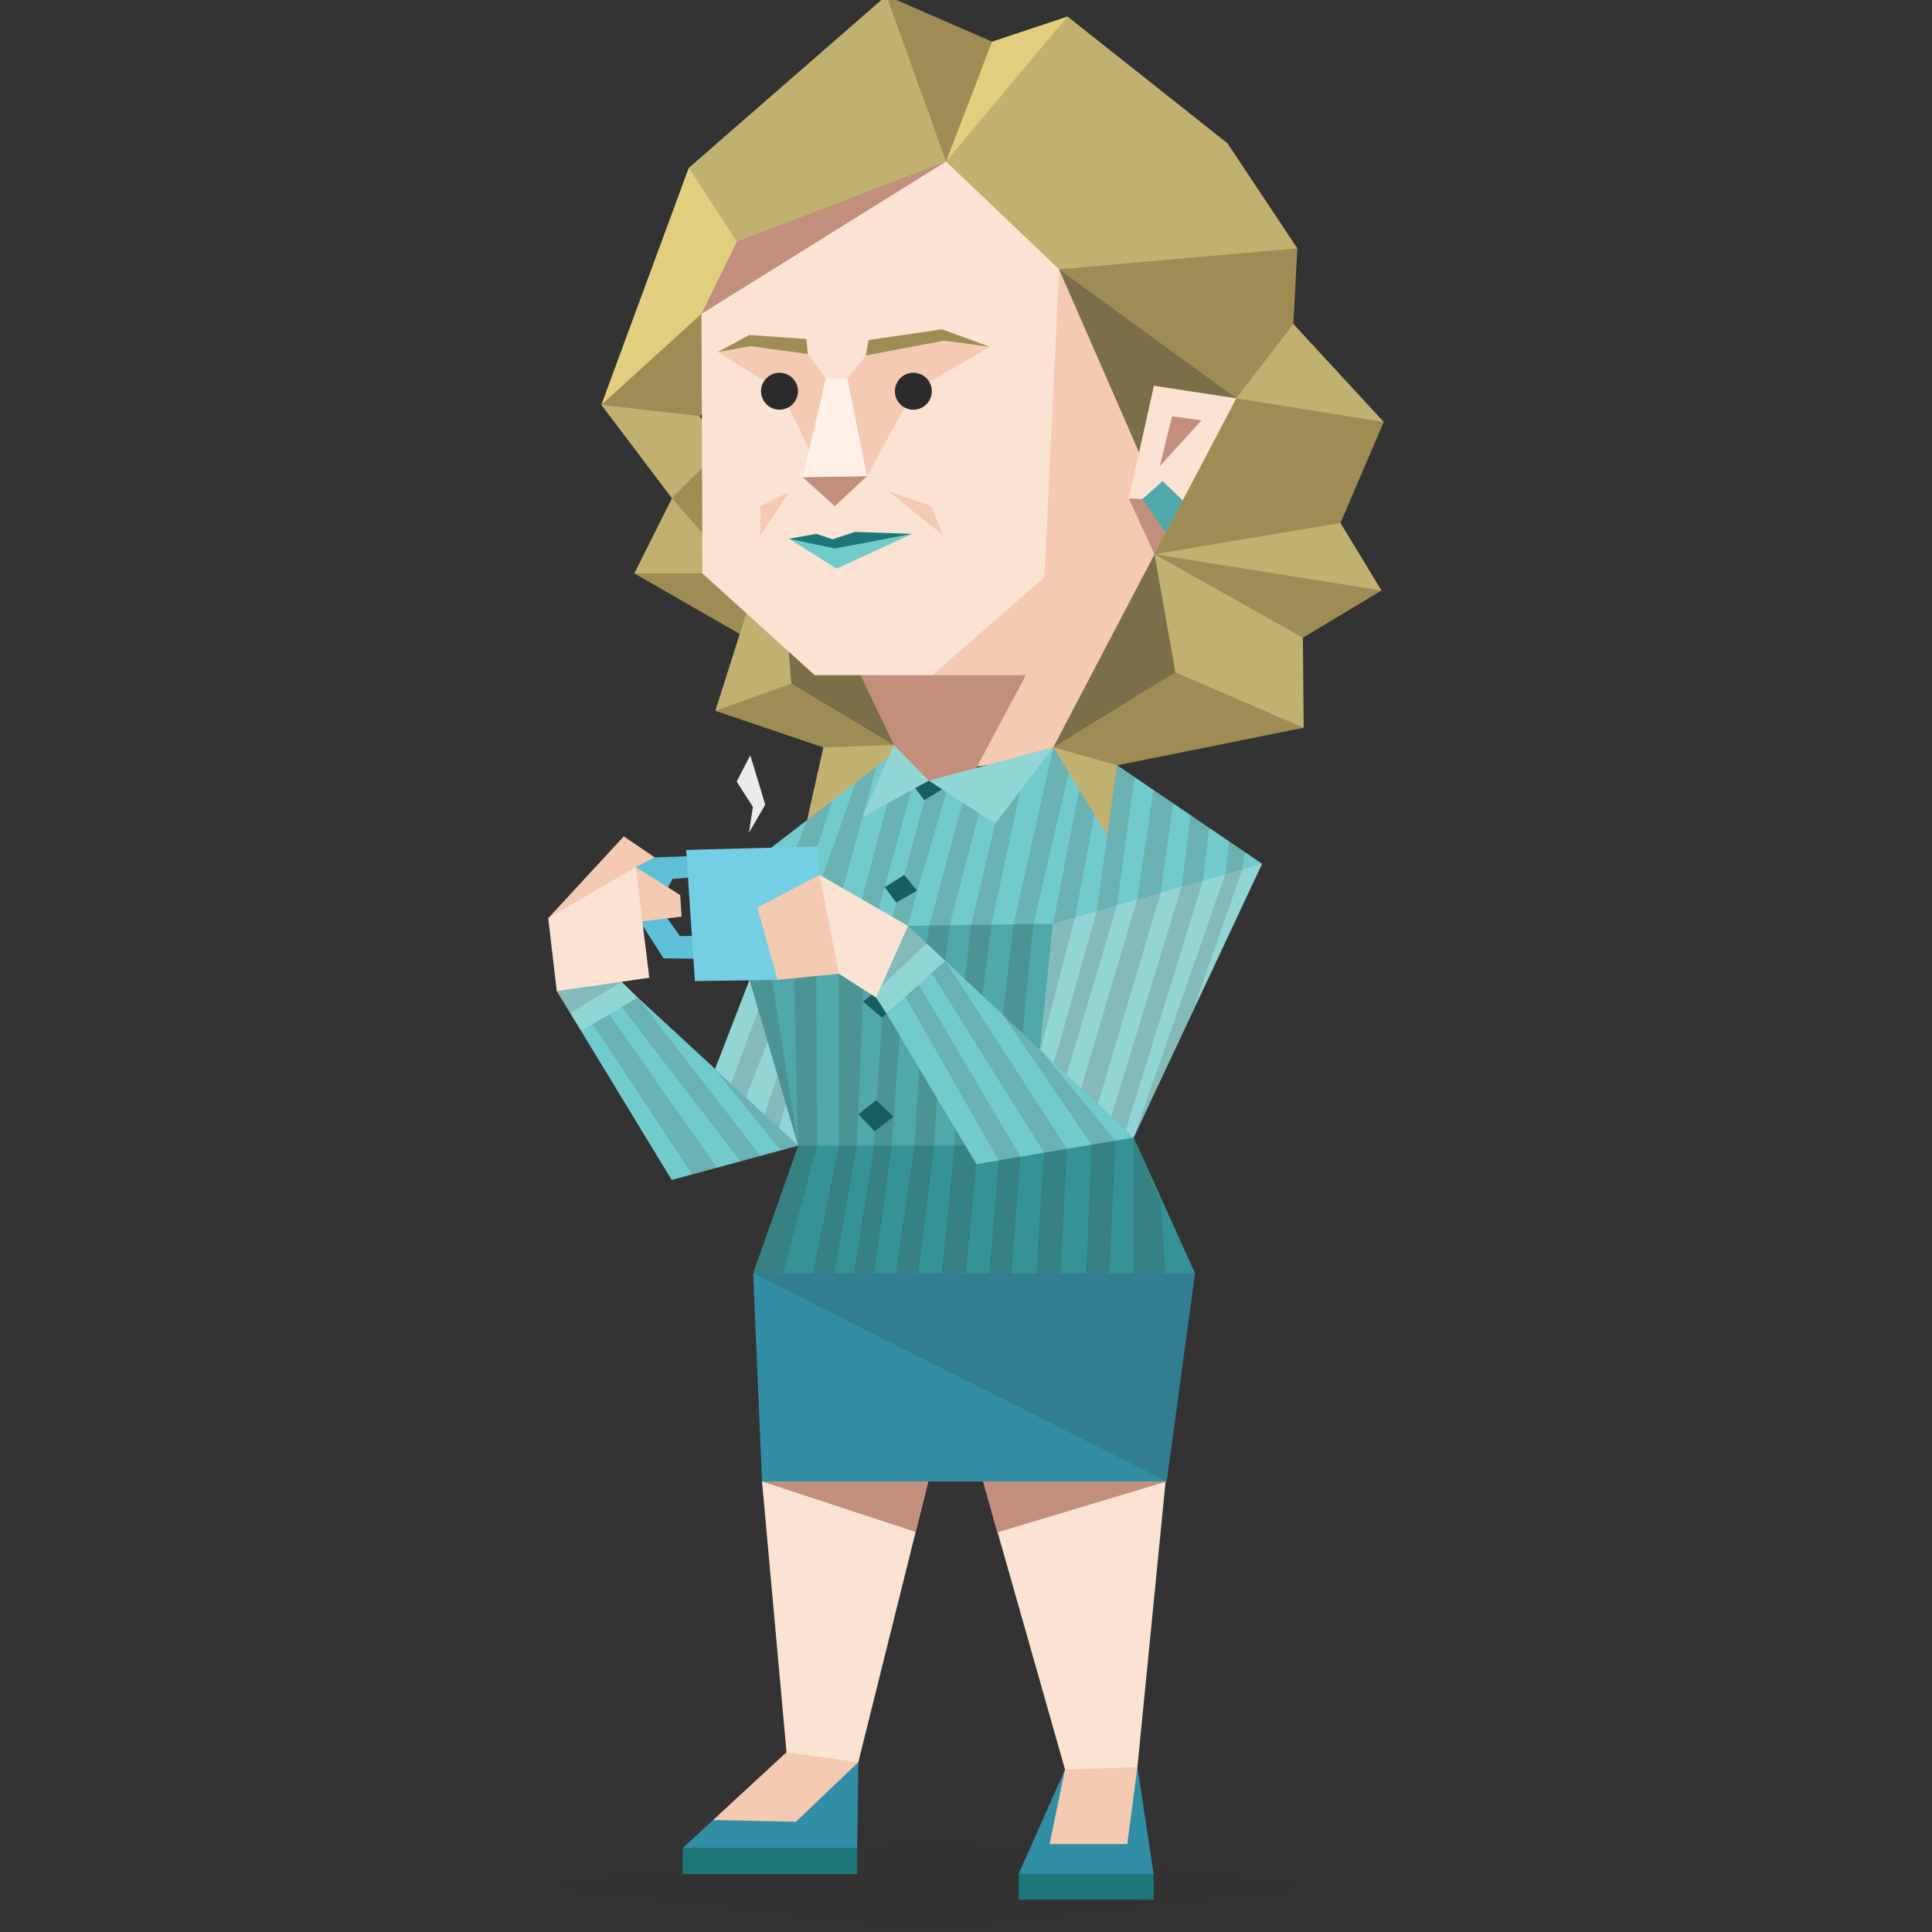 <svg id="Layer_1" data-name="Layer 1" xmlns="http://www.w3.org/2000/svg" viewBox="0 0 400 400"><rect x="0" y="0" width="400" height="400" fill="#333333" stroke="none"/><defs><style>.cls-1,.cls-23{fill:#f4cab2;}.cls-1,.cls-10,.cls-11,.cls-12,.cls-13,.cls-14,.cls-15,.cls-16,.cls-17,.cls-18,.cls-19,.cls-2,.cls-21,.cls-25,.cls-4,.cls-5,.cls-6,.cls-7,.cls-8,.cls-9{fill-rule:evenodd;}.cls-2{fill:#fbe3d4;}.cls-3{opacity:0.1;}.cls-4,.cls-9{fill:#2b2b2b;}.cls-5{fill:#c18f7c;}.cls-6{fill:#92d5d5;}.cls-7{fill:#c1b170;}.cls-8{fill:#9d8d55;}.cls-9{opacity:0.3;}.cls-10{fill:#e1ce7f;}.cls-11{fill:#5ebfd8;}.cls-12{fill:#50a8a9;}.cls-13{fill:#72cbcb;}.cls-14{fill:#318ea5;}.cls-15{fill:#369395;}.cls-16{fill:#185e60;}.cls-17{fill:#fff0e8;}.cls-18{fill:#ebebea;}.cls-19,.cls-22{fill:#1d7678;}.cls-20{opacity:0.15;}.cls-21{fill:#33231b;}.cls-24{fill:none;}.cls-25{fill:#74cee4;}</style></defs><title>sentinels_ISFJ_famous_fictional_pam_beesly_the_office</title><polygon class="cls-1" points="129.15 173.16 113.51 190.1 116.66 193.99 128.94 188.02 131.62 184.88 135.55 177.51 129.15 173.16"/><polygon class="cls-2" points="243.34 286.3 235.49 365.86 229.77 377.97 220.5 366.35 203.56 306.72 243.34 286.3"/><g class="cls-3"><polygon class="cls-4" points="115.08 390.37 193.54 381.43 268.6 390.66 191.93 399.09 115.08 390.37"/></g><polygon class="cls-5" points="171.61 294.18 191.01 303.98 193.02 302.99 194.69 290.32 171.61 294.18"/><polygon class="cls-6" points="149.87 228.19 148.01 221.41 155.18 202.87 159.6 206.51 168.06 234.05 165.26 237.19 157.2 235.61 149.87 228.19"/><polygon class="cls-7" points="175.96 147.44 171.56 149.84 167.1 169.79 182.11 165.67 185.07 154.24 184.29 148.64 175.96 147.44"/><polygon class="cls-8" points="269.91 150.67 231.3 158.45 228.56 161.7 221.86 157.68 218.08 154.71 224.48 147.61 239.1 137.7 246.96 136.37 268.33 145.48 269.91 150.67"/><polygon class="cls-7" points="269.75 132.04 269.91 150.67 243.34 139.19 237.52 133.3 236.03 122.85 239.03 114.75 267.08 126.07 269.75 132.04"/><polygon class="cls-8" points="218.08 154.71 243.34 139.19 239.03 114.75 234.85 116.95 217.95 148.86 218.08 154.71"/><polygon class="cls-9" points="218.08 154.71 243.34 139.19 239.03 114.75 234.85 116.95 217.95 148.86 218.08 154.71"/><polygon class="cls-8" points="286.02 122.26 269.75 132.04 239.03 114.75 277.53 116.13 286.02 122.26"/><polygon class="cls-7" points="277.53 108.27 286.02 122.26 239.03 114.75 269.99 106.54 277.53 108.27"/><polygon class="cls-8" points="286.49 87.36 277.53 108.27 239.03 114.75 275.17 87.12 286.49 87.36"/><polygon class="cls-8" points="251.32 85.06 239.88 107.24 239.03 114.75 286.49 87.36 278.24 82.09 259.53 79.42 255.96 82.47 251.32 85.06"/><polygon class="cls-7" points="261.91 67.45 267.78 67.08 286.49 87.36 255.96 82.47 255.88 74.53 261.91 67.45"/><polygon class="cls-8" points="236.42 53.09 219.27 55.75 243.11 77.93 255.96 82.47 267.78 67.08 268.6 51.42 259.02 49.24 236.42 53.09"/><polygon class="cls-7" points="254.12 29.65 246.26 29.65 217.95 41.5 219.27 55.75 268.6 51.42 254.12 29.65"/><polygon class="cls-7" points="195.87 33.44 195.24 38.78 219.27 55.75 254.12 29.65 221.02 3.42 210.28 10.02 195.87 33.44"/><polygon class="cls-10" points="205.39 8.62 221.02 3.42 195.87 33.44 194.69 25.66 198.49 13.28 205.39 8.62"/><polygon class="cls-8" points="183.52 -0.91 205.39 8.62 195.87 33.44 184.62 25.03 179.28 11.08 183.52 -0.91"/><polygon class="cls-7" points="142.6 34.76 183.52 -0.91 195.87 33.44 191.54 39.18 158.22 52.7 152.56 50.02 147.68 47.98 144.13 42.53 142.6 34.76"/><polygon class="cls-10" points="124.5 83.82 142.6 34.75 152.56 50.02 154.52 55.53 145.87 65.75 124.5 83.82"/><polygon class="cls-8" points="124.5 83.82 145.24 64.97 148.17 69.98 146.97 83.98 144.38 86.67 140.53 90.11 129.52 88.85 124.5 83.82"/><polygon class="cls-7" points="139.12 103.16 124.5 83.82 144.86 86.16 148.07 91.06 149.85 100.32 147.9 103.06 145.56 105.83 140.61 106.07 139.12 103.16"/><polygon class="cls-7" points="131.33 118.72 139.12 103.16 147.9 103.07 150.35 105.67 151.45 114.16 150.21 115.89 147.52 118.72 131.33 118.72"/><polygon class="cls-8" points="146.57 95.66 139.11 103.16 150.21 115.89 153 110.69 151.31 99.99 146.57 95.66"/><polygon class="cls-8" points="154.52 132.04 131.33 118.72 145.43 118.72 152.2 118.29 156.83 126.13 154.52 132.04"/><polygon class="cls-7" points="148.11 147.17 155.18 124.9 162.99 130.71 165.55 137.77 168.67 139.79 155.9 146.07 148.11 147.17"/><polygon class="cls-8" points="185.07 154.24 170.46 154.74 148.11 147.17 163.83 141.53 170.13 140.56 186.08 150.63 185.07 154.24"/><polygon class="cls-8" points="186.08 150.63 185.07 154.24 163.83 141.53 162.99 130.71 181.31 139 186.08 150.63"/><polygon class="cls-9" points="186.08 150.63 185.07 154.24 163.83 141.53 162.99 130.71 181.31 139 186.08 150.63"/><polygon class="cls-11" points="142.14 177.29 135.55 177.51 131.62 179.53 129.15 186.15 132.54 190.84 137.37 198.4 143.56 198.5 145.43 195.75 143.24 193.76 140.8 193.82 136.35 187.58 139.22 181.98 142.44 181.72 144.47 179.27 142.14 177.29"/><polygon class="cls-12" points="220.45 187.27 189.53 188.07 186.44 191.71 188.18 197.86 212.2 224.04 219.72 222.1 226.29 199.22 220.45 187.27"/><polygon class="cls-6" points="224.32 186.75 218 191.24 215.27 217.87 217.15 226.71 224.74 234.37 234.72 235.52 261.31 178.84 250.11 178.04 224.32 186.75"/><polygon class="cls-13" points="159.66 175.51 186.84 154.6 185.5 161.89 193.01 159.95 200.93 162.91 218.08 154.71 227.5 159.5 231.3 158.45 261.31 178.84 218 191.24 186.44 191.71 181.07 191.71 170.58 186.59 169.8 182.83 166.04 177.73 159.66 175.51"/><polygon class="cls-14" points="220.5 366.35 210.89 387.99 235.6 393.33 238.84 387.99 235.49 365.86 226.25 369.57 220.5 366.35"/><polygon class="cls-15" points="165.26 237.19 155.93 263.63 203.56 273.45 247.42 263.63 234.72 235.52 220.93 233.03 174.09 232.92 165.26 237.19"/><polygon class="cls-12" points="155.18 202.87 165.26 237.19 200.1 237.18 202.14 231.21 184.56 199.56 172.89 196.6 157.99 197.74 155.18 202.87"/><polygon class="cls-13" points="234.72 235.52 202.16 241.02 183.55 209.87 185.33 205.19 191.66 199.48 195.72 198.94 234.72 235.52"/><polygon class="cls-16" points="178.71 207.36 182.62 210.72 184.81 208.71 185.18 206.23 182.41 204.23 178.71 207.36"/><polygon class="cls-6" points="183.55 209.87 195.72 198.94 187.98 191.69 183.35 193.3 180.67 199.79 181.36 206.52 183.55 209.87"/><polygon class="cls-13" points="120.31 213.46 139.07 244.3 165.26 237.19 132.03 206.52 129.51 206.99 121.91 210.86 120.31 213.46"/><polygon class="cls-6" points="120.31 213.46 132.03 206.52 129 203.56 127.46 201.78 118.74 202.58 115.27 205.19 120.31 213.46"/><polygon class="cls-16" points="177.74 230.68 181.08 234.24 184.99 231.2 181.44 227.78 177.74 230.68"/><polygon class="cls-16" points="188.97 162.51 191.37 165.67 196.36 162.67 195.53 160.89 193.01 159.95 190.38 160.63 188.97 162.51"/><polygon class="cls-16" points="183.16 183.69 185.56 186.86 189.89 184.4 187.21 181.14 183.16 183.69"/><polygon class="cls-1" points="219.27 55.75 217.96 65.22 208.14 122.36 189.98 140.56 193.01 159.95 204.22 158.43 214.76 156.92 218.08 154.71 239.03 114.75 237.11 103.33 242.48 80.42 219.27 55.75"/><polygon class="cls-5" points="178.18 139.79 183.09 134.18 193.01 139.79 212.39 139.79 202.14 158.99 199.44 162.32 192.3 161.63 187.97 161.06 185.07 154.24 178.18 139.79"/><polygon class="cls-8" points="219.27 55.75 235.84 93.67 242.99 84.27 251.32 85.06 255.96 82.47 219.27 55.75"/><polygon class="cls-9" points="219.27 55.75 235.84 93.67 242.99 84.27 251.32 85.06 255.96 82.47 219.27 55.75"/><polygon class="cls-5" points="242.44 101.33 236.5 101.2 233.71 103.21 239.03 114.75 244.87 103.61 242.44 101.33"/><polygon class="cls-2" points="238.9 79.87 255.96 82.47 244.87 103.61 233.71 103.22 238.9 79.87"/><polygon class="cls-5" points="242.67 86.18 240.12 96.53 248.76 87.02 242.67 86.18"/><polygon class="cls-7" points="229.27 173.06 218.08 154.71 231.3 158.45 229.27 173.06"/><polygon class="cls-2" points="145.24 64.97 145.43 118.72 168.67 139.79 193.01 139.79 216.23 119.5 219.27 55.75 195.87 33.44 176.92 42.56 149.84 60.01 145.24 64.97"/><polygon class="cls-5" points="152.56 50.02 145.24 64.97 195.87 33.44 152.56 50.02"/><polygon class="cls-1" points="177.39 94.66 179.51 98.58 189.1 81.03 204.94 71.81 194.66 68.02 180.88 71.98 179.27 73.59 175.44 78.38 177.39 94.66"/><polygon class="cls-1" points="170.99 78.38 168.56 95.36 167.51 93.1 161.84 81.17 148.65 72.87 155.72 69.36 165.28 71.7 167.26 73.28 170.99 78.38"/><polygon class="cls-8" points="204.94 71.81 195.02 68.19 179.84 70.4 179.27 73.59 195.45 70.52 204.94 71.81"/><polygon class="cls-8" points="167.26 73.28 166.97 70.19 155.12 69.36 148.65 72.87 155.37 71.68 167.26 73.28"/><polygon class="cls-5" points="172.84 104.79 179.51 98.58 166.17 98.79 172.84 104.79"/><polygon class="cls-17" points="179.51 98.58 166.17 98.79 170.99 78.38 175.44 78.38 179.51 98.58"/><polygon class="cls-13" points="173.22 117.73 188.84 110.53 172.58 112.89 163.33 111.55 173.22 117.73"/><polygon class="cls-18" points="155.34 156.36 152.52 161.82 155.88 167.06 155.07 172.41 158.43 166.6 155.34 156.36"/><polygon class="cls-19" points="188.84 110.53 177 110.13 172.4 111.66 168.99 110.53 163.33 111.55 172.83 113.56 188.84 110.53"/><g class="cls-20"><path class="cls-21" d="M181,237.18l-4.42,27.71h4.23l3.84-27.72.39-6,1.25-16.82-2.69-4.51-.93.85-1.13,16.36-.05.7L185,231.2l-3.91,3-.13,2.94m73.51-63-.79,6.85-18.95,54.49v29.25l6.64.18-1-16.1-5.64-13.33,12-25.56,10.51-30,.47-3.63ZM148,221.41l13.65,16.76,3.6-1-5.41-34.31h-4.67l1.83,6.25-5.66,15.26,3.09,2.85,4.5-11.54,2.05,7-2.68,8.11,3,2.8,1.4-5,2.51,8.55S148,221.33,148,221.41m-19.28-12.94,3.3-1.95,25.42,32.79-4.15,1.12Zm-6,3.55,3.43-2,22.31,31.75-5.15,1.4Zm-4.69-2.27,10.69-6.5-13.47,1.94Zm69.4-3.41,19.34,33.9L204.72,265h4.57l2-25.5-21.06-35.65Zm5.45-4.87,2.81-2.53-3.86-3.62L188,191.69l-3.34-1.63.92-3.2,4.33-2.46-2.68-3.26,4.16-15.47,5-3-6.47,21.73L188,191.69l-5.56,12.54,9.43-8.91.52-3.7,7.16-26.37,3.26,2.65-6.2,23.66-.88,7.38,25.19,38.91L219.55,265h-5s1-19.59,1.63-26.33Zm14.75,8.67L226,237c-.28,5.42-1.18,28-1.18,28h4.83l1.3-28.85-15.57-18.83,2.66-26.1,5.41-27.82,3.14,5.15-4,21.38-7.16,27.39-3.72-3.49,2.26-22.55L221.28,160l-3.2-5.24-8.24,36.65Zm37-26.54,1.83-14.82,3.9,2.65-1.3,10.91-16,51.7-3-2.82Zm-9.2,2.64,3.38-22.66,4.09,2.78-2.59,18.48-13,43.74-3.48-3.26Zm-8.35,2.39,4.18-30.18,3.64,2.48-3.64,26.5-10.44,35.09-2.61-2.45ZM169,201.93l-4.61.31.83,34.94-9.33,26.45,6.22.09,7.08-26.57Zm9.79,1.23-1.36,34-4.89,27.7h-4.52l5.67-27.69,0-35.57Zm11.47,18,3.77,6.32-.65,9.69L190,264.93h-4.73l4.07-27.74Zm7.54,12.68-.2,3.33-2.76,27.76h5L202.16,241Zm3.29-42.36,4.92-20.94L212,160.23l-6.74,31.2-1.85,14.71-3.68-3.45Zm-34-21.7,5.24-4-3.08,9.49-4.35.12Zm7.12,15.2,7.25-26.25L177.2,162l-7.4,20.81ZM189,162.51l-5.13,3.24-5.63,21.18,3.57,1.74,1.38-5Z"/></g><path class="cls-4" d="M192.92,81a3.82,3.82,0,1,1-3.82-3.82A3.82,3.82,0,0,1,192.92,81Z"/><path class="cls-4" d="M165.21,81a3.82,3.82,0,1,1-3.82-3.82A3.82,3.82,0,0,1,165.21,81Z"/><polygon class="cls-2" points="157.77 306.72 162.84 362.78 175.45 375.8 177.7 364.85 192.18 306.72 157.77 306.72"/><rect class="cls-22" x="210.89" y="387.99" width="27.95" height="5.33"/><rect class="cls-22" x="141.31" y="382.66" width="36.17" height="5.33"/><polygon class="cls-14" points="177.7 364.85 177.47 382.66 141.31 382.66 147.64 376.81 177.7 364.85"/><polygon class="cls-1" points="217.3 381.79 233.39 381.79 235.49 365.86 220.5 366.35 217.3 381.79"/><polygon class="cls-23" points="147.64 376.81 164.79 377.18 177.7 364.85 162.84 362.78 147.64 376.81"/><polygon class="cls-6" points="178.59 169.16 192.3 161.63 185.07 154.24 178.59 169.16"/><polygon class="cls-6" points="206.04 170.54 192.3 161.63 218.08 154.71 206.04 170.54"/><polygon class="cls-5" points="157.77 306.72 189.57 317.17 192.18 306.72 157.77 306.72"/><polygon class="cls-5" points="241.55 306.72 206.47 317.27 203.56 306.72 241.55 306.72"/><polygon class="cls-14" points="155.93 263.63 157.77 306.72 241.55 306.72 247.42 263.63 155.93 263.63"/><g class="cls-20"><polygon class="cls-21" points="247.42 263.63 155.93 263.63 241.55 306.72 247.42 263.63"/></g><polygon class="cls-12" points="236.55 103.31 240.71 99.6 244.87 103.61 241.36 110.31 236.55 103.31"/><polygon class="cls-1" points="128.94 188.02 131.62 179.53 140.82 185.31 141.12 189.77 132.05 190.87 128.94 188.02"/><polygon class="cls-2" points="113.51 190.1 115.27 205.19 134.43 202.43 131.62 179.53 113.51 190.1"/><polygon class="cls-23" points="163.37 101.87 157.42 104.79 157.42 110.89 163.37 101.87"/><polygon class="cls-23" points="183.92 101.69 195.28 110.89 192.84 104.79 183.92 101.69"/><line class="cls-24" x1="181.36" y1="206.52" x2="202.16" y2="241.02"/><polygon class="cls-25" points="142.06 175.97 143.87 203.12 160.98 202.87 163.32 193.99 167.52 186.81 169.8 182.83 169.26 175.25 142.06 175.97"/><polygon class="cls-2" points="169.68 181.14 167.52 186.81 169.52 196.86 173.69 201.61 181.36 206.52 187.98 191.69 169.68 181.14"/><polygon class="cls-1" points="156.79 187.9 169.68 181.14 173.69 201.61 160.98 202.87 156.79 187.9"/></svg>